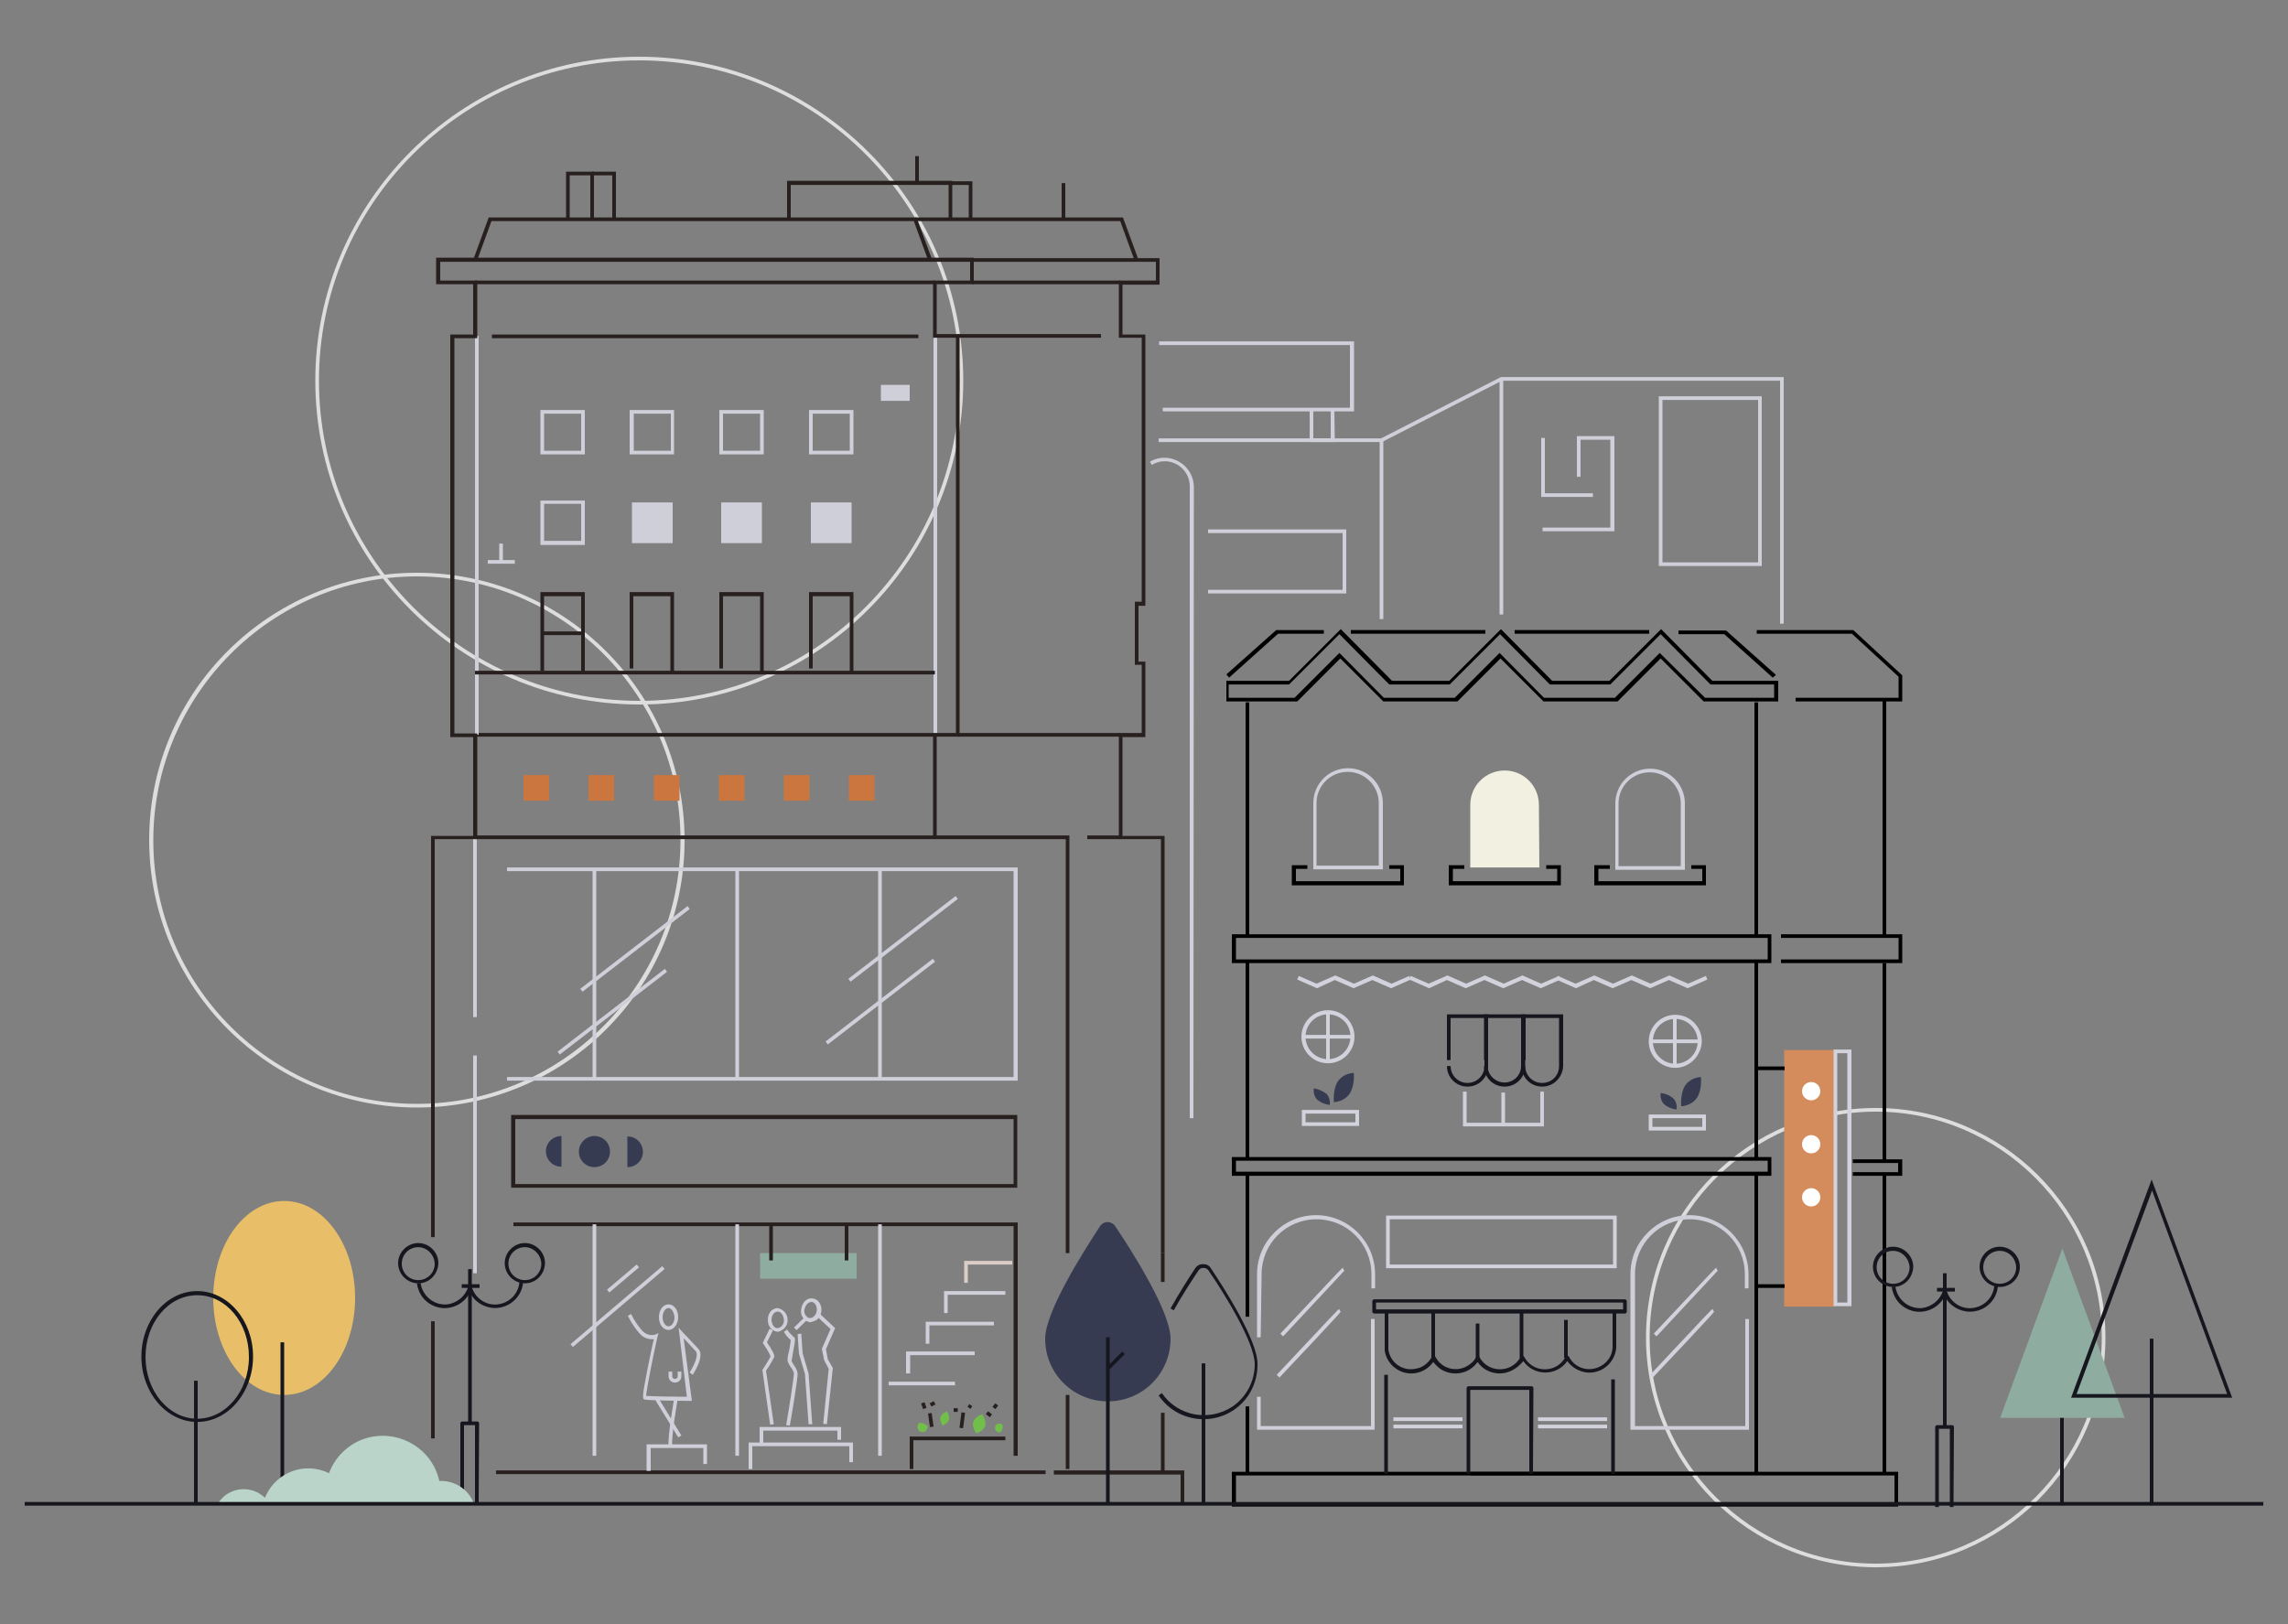 <?xml version="1.0" encoding="utf-8"?>
<!-- Generator: Adobe Illustrator 28.0.0, SVG Export Plug-In . SVG Version: 6.00 Build 0)  -->
<svg version="1.1" id="Layer_1" xmlns="http://www.w3.org/2000/svg" xmlns:xlink="http://www.w3.org/1999/xlink" x="0px" y="0px"
	 viewBox="0 0 500 355" style="enable-background:new 0 0 500 355;" xml:space="preserve">
<rect x="0" y="0" width="500" height="355" fill="#808080" stroke="none"/>
<style type="text/css">
	.st0{fill:none;}
	.st1{fill:#DDDDDD;}
	.st2{clip-path:url(#SVGID_00000180340919377345450750000012705485119632928406_);}
	.st3{fill:#16161E;}
	.st4{fill:#D1D2DC;}
	.st5{fill:#F1F0E1;}
	.st6{fill:#D58C5D;}
	.st7{fill:#FFFFFF;}
	.st8{fill:#363B51;}
	.st9{fill:#CECFD8;}
	.st10{fill:#8EACA0;}
	.st11{fill:#E8BF68;}
	.st12{fill:#BAD4CA;}
	.st13{fill:#28201F;}
	.st14{fill:#CB753F;}
	.st15{fill:#DBCCC8;}
	.st16{fill:#72BE4A;}
</style>
<g>
	<g id="Ellipse_97" transform="translate(33.102 137)">
		<g>
			<circle class="st0" cx="58" cy="46.7" r="58.5"/>
		</g>
		<g>
			<path class="st1" d="M58,105.1c-32.2,0-58.5-26.2-58.5-58.5S25.8-11.8,58-11.8s58.5,26.2,58.5,58.5S90.3,105.1,58,105.1z M58-11
				C26.3-11,0.4,14.9,0.4,46.7c0,31.8,25.9,57.6,57.6,57.6s57.6-25.9,57.6-57.6C115.7,14.9,89.8-11,58-11z"/>
		</g>
	</g>
	<g id="Ellipse_98" transform="translate(77.102)">
		<g>
			<circle class="st0" cx="62.6" cy="83.2" r="70.8"/>
		</g>
		<g>
			<path class="st1" d="M62.6,154c-39.1,0-70.8-31.8-70.8-70.8s31.8-70.8,70.8-70.8s70.8,31.8,70.8,70.8S101.7,154,62.6,154z
				 M62.6,13.2c-38.6,0-70,31.4-70,70s31.4,70,70,70s70-31.4,70-70S101.2,13.2,62.6,13.2z"/>
		</g>
	</g>
	<g id="Ellipse_104" transform="translate(430.102 279)">
		<g>
			<circle class="st0" cx="-20.2" cy="13.4" r="50.2"/>
		</g>
		<g>
			<path class="st1" d="M-20.2,63.6c-27.7,0-50.2-22.5-50.2-50.2s22.5-50.2,50.2-50.2S30-14.3,30,13.4S7.5,63.6-20.2,63.6z
				 M-20.2-36c-27.2,0-49.4,22.2-49.4,49.4s22.2,49.4,49.4,49.4s49.4-22.2,49.4-49.4S7-36-20.2-36z"/>
		</g>
	</g>
	<g id="Group_212" transform="translate(0 26.427)">
		<g>
			<defs>
				<rect id="SVGID_1_" x="5.4" y="7.7" width="489.2" height="295.3"/>
			</defs>
			<clipPath id="SVGID_00000152980606144124718540000001302293822032055466_">
				<use xlink:href="#SVGID_1_"  style="overflow:visible;"/>
			</clipPath>
			<g id="Group_212-2" style="clip-path:url(#SVGID_00000152980606144124718540000001302293822032055466_);">
				<g id="Path_2832">
					<path class="st3" d="M327.7,273.8c-1.9,0-3.7-0.9-4.8-2.5c-1.9,2.7-5.6,3.3-8.3,1.4c-0.5-0.4-1-0.9-1.4-1.4
						c-1.9,2.7-5.6,3.3-8.2,1.4c-1.3-0.9-2.2-2.4-2.4-3.9c0,0,0,0,0-0.1v-8.5h0.8v8.4c0.4,2.8,3,4.7,5.8,4.2
						c1.6-0.2,2.9-1.2,3.7-2.6c0.1-0.2,0.4-0.3,0.6-0.2c0.1,0,0.1,0.1,0.2,0.2c1.3,2.5,4.4,3.4,6.9,2c0.9-0.5,1.6-1.2,2-2
						c0.1-0.2,0.4-0.3,0.6-0.1c0.1,0,0.1,0.1,0.1,0.1c1.3,2.5,4.4,3.4,6.9,2.1c0.9-0.5,1.6-1.2,2.1-2.1c0.1-0.2,0.4-0.3,0.6-0.2
						c0.1,0,0.1,0.1,0.2,0.2c0.9,1.7,2.6,2.7,4.5,2.7l0,0c1.9,0,3.6-1,4.5-2.7c0.1-0.2,0.4-0.3,0.6-0.2c0.1,0,0.1,0.1,0.2,0.2
						c1.3,2.5,4.4,3.4,6.9,2c1.5-0.8,2.5-2.3,2.6-4v-8.1h0.8v8.1c-0.3,3.3-3.2,5.7-6.4,5.4c-1.7-0.2-3.3-1.1-4.3-2.5
						c-1.1,1.6-2.9,2.5-4.8,2.5l0,0c-1.9,0-3.7-0.9-4.8-2.5C331.4,272.9,329.6,273.8,327.7,273.8"/>
				</g>
				<g id="Path_2833">
					<path d="M388.6,126.9h-16.3l-9.4-9.4l-9.4,9.4h-16.2l-9.4-9.4l-9.4,9.4h-16.2l-9.4-9.4l-9.4,9.4h-15.5v-4.5h13.7l11.3-11.3
						l11.2,11.3h12.5l11.3-11.3l11.2,11.3h12.5l11.3-11.3l11.2,11.3h14.4V126.9z M372.6,126.1h15.1v-2.9h-13.9l-10.9-11l-11,11
						h-13.2l-10.9-11l-11,11h-13.2l-10.9-11l-11,11h-13.2v2.9h14.4l9.8-9.8l9.7,9.8h15.5l9.8-9.8l9.7,9.8h15.5l9.8-9.8L372.6,126.1z
						"/>
				</g>
				<g id="Rectangle_3606">
					<rect x="383.4" y="127.1" width="0.8" height="51"/>
				</g>
				<g id="Rectangle_3607">
					<rect x="383.4" y="183.7" width="0.8" height="43.2"/>
				</g>
				<g id="Rectangle_3608">
					<rect x="383.4" y="230.2" width="0.8" height="65.5"/>
				</g>
				<g id="Rectangle_3609">
					<rect x="272.2" y="281" width="0.8" height="14.7"/>
				</g>
				<g id="Rectangle_3610">
					<rect x="272.2" y="230.1" width="0.8" height="31.3"/>
				</g>
				<g id="Rectangle_3611">
					<rect x="272.2" y="183.7" width="0.8" height="43.2"/>
				</g>
				<g id="Rectangle_3612">
					<rect x="272.2" y="127.1" width="0.8" height="51"/>
				</g>
				<g id="Path_2834">
					<path class="st3" d="M355.1,260.7h-54.8c-0.2,0-0.4-0.2-0.4-0.4v-2.3c0-0.2,0.2-0.4,0.4-0.4h54.8c0.2,0,0.4,0.2,0.4,0.4v2.3
						C355.5,260.5,355.3,260.7,355.1,260.7 M300.7,259.8h54v-1.5h-54V259.8z"/>
				</g>
				<g id="Rectangle_3613">
					<rect x="321.3" y="295.3" class="st3" width="48.7" height="0.8"/>
				</g>
				<g id="Path_2835">
					<path class="st4" d="M353.3,250.8h-50.4v-11.5h50.4V250.8z M303.7,250h48.8v-9.9h-48.8V250z"/>
				</g>
				<g id="Path_2836">
					<path d="M387.1,230.6H269.2v-4.1h117.9L387.1,230.6z M270.1,229.7h116.2v-2.4H270.1V229.7z"/>
				</g>
				<g id="Path_2837">
					<path d="M387.1,184.1H269.2v-6.3h117.9L387.1,184.1z M270.1,183.3h116.2v-4.7H270.1V183.3z"/>
				</g>
				<g id="Path_2838">
					<path class="st5" d="M336.4,163.2h-15.1v-13.7c0-4.2,3.4-7.5,7.5-7.5c4.2,0,7.5,3.4,7.5,7.5l0,0L336.4,163.2z"/>
				</g>
				<g id="Path_2839">
					<path d="M341,167.1h-24.4v-4.4h3.4v0.8h-2.5v2.7h22.8v-2.7h-2.4v-0.8h3.2V167.1z"/>
				</g>
				<g id="Path_2840">
					<path class="st4" d="M344.4,189.6l-4.3-1.9l0.3-0.8l3.9,1.7l4.1-1.8l4.1,1.8l4.1-1.8l4.1,1.8l4.1-1.8l4.1,1.8l3.9-1.7l0.3,0.8
						l-4.3,1.9l-4.1-1.8l-4.1,1.8l-4.1-1.8l-4.1,1.8l-4.1-1.8L344.4,189.6z"/>
				</g>
				<g id="Path_2841">
					<path class="st4" d="M312.3,189.6l-4.3-1.9l0.3-0.8l3.9,1.7l4.1-1.8l4.1,1.8l4.1-1.8l4.1,1.8l4.1-1.8l4.1,1.8l3.9-1.7l0.3,0.8
						l-4.3,1.9l-4.1-1.8l-4.1,1.8l-4.1-1.8l-4.1,1.8l-4.1-1.8L312.3,189.6z"/>
				</g>
				<g id="Path_2842">
					<path class="st4" d="M287.8,189.6l-4.3-1.9l0.3-0.8l3.9,1.7l4.1-1.8l4.1,1.8l4.1-1.8l4.1,1.8l3.9-1.7l0.3,0.8l-4.3,1.9
						l-4.1-1.8l-4.1,1.8l-4.1-1.8L287.8,189.6z"/>
				</g>
				<g id="Rectangle_3614">
					<rect x="295.2" y="111.3" width="29.4" height="0.8"/>
				</g>
				<g id="Rectangle_3615">
					<rect x="331" y="111.3" width="29.4" height="0.8"/>
				</g>
				<g id="Path_2843">
					<path d="M268.6,121.7L268,121l10.9-9.7h10.4v0.8h-10L268.6,121.7z"/>
				</g>
				<g id="Path_2844">
					<path d="M387.4,121.7l-10.6-9.5h-10v-0.8h10.4l10.9,9.7L387.4,121.7z"/>
				</g>
				<g id="Path_2845">
					<path d="M415.7,126.9h-23.3v-0.8h22.5v-4.6l-10.2-9.4h-20.8v-0.8H405l10.7,9.9L415.7,126.9z"/>
				</g>
				<g id="Path_2846">
					<path d="M415.7,184.1h-26.5v-0.8h25.7v-4.7h-25.7v-0.8h26.5V184.1z"/>
				</g>
				<g id="Path_2847">
					<path d="M415.7,230.6h-10.8v-0.8h9.9v-2h-9.9v-0.8h10.8L415.7,230.6z"/>
				</g>
				<g id="Rectangle_3616">
					<rect x="411.4" y="126.5" width="0.8" height="51.6"/>
				</g>
				<g id="Rectangle_3617">
					<rect x="411.4" y="184.1" width="0.8" height="43.2"/>
				</g>
				<g id="Rectangle_3618">
					<rect x="411.4" y="230.1" width="0.8" height="65.6"/>
				</g>
				<g id="Path_2848">
					<path d="M414.8,302.9H269.2v-7.6h145.6V302.9z M270.1,302H414v-5.9H270.1L270.1,302z"/>
				</g>
				<g id="Rectangle_3619">
					<rect x="389.9" y="203.1" class="st6" width="11.1" height="56.1"/>
				</g>
				<g id="Rectangle_3620">
					<rect x="383.9" y="254.3" width="6.1" height="0.8"/>
				</g>
				<g id="Rectangle_3621">
					<rect x="383.9" y="206.7" width="6.1" height="0.8"/>
				</g>
				<g id="Path_2849">
					<path class="st4" d="M404.6,259.1h-3.9V203h3.9V259.1z M401.5,258.3h2.2v-54.5h-2.2L401.5,258.3z"/>
				</g>
				<g id="Path_2850">
					<path class="st7" d="M393.8,212.1c0,1.1,0.9,2,2,2c1.1,0,2-0.9,2-2c0-1.1-0.9-2-2-2S393.8,211,393.8,212.1
						C393.8,212.1,393.8,212.1,393.8,212.1"/>
				</g>
				<g id="Path_2851">
					<path class="st7" d="M393.8,223.7c0,1.1,0.9,2,2,2s2-0.9,2-2s-0.9-2-2-2S393.8,222.6,393.8,223.7L393.8,223.7"/>
				</g>
				<g id="Path_2852">
					<path class="st7" d="M393.8,235.3c0,1.1,0.9,2,2,2s2-0.9,2-2s-0.9-2-2-2S393.8,234.2,393.8,235.3L393.8,235.3"/>
				</g>
				<g id="Path_2853">
					<path class="st4" d="M290.2,206c-3.2,0-5.8-2.6-5.8-5.8c0-3.2,2.6-5.8,5.8-5.8c3.2,0,5.8,2.6,5.8,5.8c0,0,0,0,0,0
						C296,203.4,293.4,206,290.2,206 M290.2,195.3c-2.7,0-4.9,2.2-4.9,4.9c0,2.7,2.2,4.9,4.9,4.9c2.7,0,4.9-2.2,4.9-4.9c0,0,0,0,0,0
						C295.2,197.5,292.9,195.3,290.2,195.3"/>
				</g>
				<g id="Rectangle_3622">
					<rect x="341.8" y="262.1" class="st3" width="0.8" height="8.3"/>
				</g>
				<g id="Rectangle_3623">
					<rect x="332.1" y="260.2" class="st3" width="0.8" height="10.3"/>
				</g>
				<g id="Rectangle_3624">
					<rect x="322.5" y="262.9" class="st3" width="0.8" height="7.6"/>
				</g>
				<g id="Rectangle_3625">
					<rect x="312.8" y="260.2" class="st3" width="0.8" height="10.3"/>
				</g>
				<g id="Rectangle_3626">
					<rect x="302.5" y="274.1" class="st3" width="0.8" height="21.6"/>
				</g>
				<g id="Rectangle_3627">
					<rect x="352.1" y="275.1" class="st3" width="0.8" height="20.6"/>
				</g>
				<g id="Path_2854">
					<path class="st3" d="M335,295.7h-0.8v-18.3h-12.9v18.3h-0.8V277c0-0.2,0.2-0.4,0.4-0.4h13.8c0.2,0,0.4,0.2,0.4,0.4L335,295.7z"
						/>
				</g>
				<g id="Rectangle_3628">
					<rect x="304.5" y="283.4" class="st4" width="15.1" height="0.8"/>
				</g>
				<g id="Rectangle_3629">
					<rect x="304.5" y="285" class="st4" width="15.1" height="0.8"/>
				</g>
				<g id="Rectangle_3630">
					<rect x="336.1" y="283.4" class="st4" width="15.1" height="0.8"/>
				</g>
				<g id="Rectangle_3631">
					<rect x="336.1" y="285" class="st4" width="15.1" height="0.8"/>
				</g>
				<g id="Rectangle_3632">
					<rect x="289.8" y="194.9" class="st4" width="0.8" height="10.7"/>
				</g>
				<g id="Rectangle_3633">
					<rect x="284.9" y="199.8" class="st4" width="10.7" height="0.8"/>
				</g>
				<g id="Path_2855">
					<path class="st4" d="M297,219.7h-12.5v-3.5H297V219.7z M285.3,218.9h10.9V217h-10.9V218.9z"/>
				</g>
				<g id="Path_2856">
					<path class="st8" d="M294.9,212.7c-0.8,1.1-2,1.7-3.4,1.8c0,0-0.3-2.8,0.9-4.6c0.8-1.1,2-1.7,3.4-1.8
						C295.9,208.1,296.1,210.9,294.9,212.7"/>
				</g>
				<g id="Path_2857">
					<path class="st8" d="M289.9,212.7c0.6,0.7,0.8,1.5,0.7,2.4c-1-0.1-2-0.5-2.8-1.2c-0.6-0.7-0.8-1.5-0.7-2.4
						C288.1,211.6,289.1,212.1,289.9,212.7"/>
				</g>
				<g id="Path_2858">
					<path class="st4" d="M366.1,207c-3.2,0-5.8-2.6-5.8-5.8s2.6-5.8,5.8-5.8c3.2,0,5.8,2.6,5.8,5.8c0,0,0,0,0,0
						C371.8,204.4,369.2,207,366.1,207 M366.1,196.3c-2.7,0-4.9,2.2-4.9,4.9c0,2.7,2.2,4.9,4.9,4.9c2.7,0,4.9-2.2,4.9-4.9
						c0,0,0,0,0,0C371,198.5,368.8,196.3,366.1,196.3"/>
				</g>
				<g id="Rectangle_3634">
					<rect x="365.6" y="195.9" class="st4" width="0.8" height="10.7"/>
				</g>
				<g id="Rectangle_3635">
					<rect x="360.7" y="200.8" class="st4" width="10.7" height="0.8"/>
				</g>
				<g id="Path_2859">
					<path class="st4" d="M372.8,220.7h-12.5v-3.5h12.5L372.8,220.7z M361.1,219.9H372V218h-10.9L361.1,219.9z"/>
				</g>
				<g id="Path_2860">
					<path class="st8" d="M370.8,213.6c-0.8,1.1-2,1.7-3.4,1.8c0,0-0.3-2.8,0.9-4.6c0.8-1.1,2-1.7,3.4-1.8
						C371.7,209,372,211.9,370.8,213.6"/>
				</g>
				<g id="Path_2861">
					<path class="st8" d="M365.7,213.7c0.6,0.7,0.8,1.5,0.7,2.4c-1-0.1-2-0.5-2.8-1.2c-0.6-0.7-0.8-1.5-0.7-2.4
						C363.9,212.6,364.9,213,365.7,213.7"/>
				</g>
				<g id="Path_2862">
					<path class="st3" d="M320.7,211.1c-2.5,0-4.5-2-4.5-4.5h0.8c0,2,1.6,3.7,3.7,3.7c2,0,3.7-1.6,3.7-3.7v-10.5H317v9.2h-0.8v-10h9
						v11.3C325.2,209.1,323.2,211.1,320.7,211.1"/>
				</g>
				<g id="Path_2863">
					<path class="st3" d="M328.8,211.1c-2.5,0-4.5-2-4.5-4.5h0.8c0,2,1.7,3.6,3.7,3.6c2,0,3.6-1.6,3.6-3.6v-10.5h-7.3v9.2h-0.8v-10
						h9v11.3C333.3,209.1,331.3,211.1,328.8,211.1"/>
				</g>
				<g id="Path_2864">
					<path class="st3" d="M337,211.1c-2.5,0-4.5-2-4.5-4.5h0.8c0,2,1.6,3.7,3.7,3.7s3.7-1.6,3.7-3.7v-10.5h-7.3v9.2h-0.8v-10h9v11.3
						C341.5,209.1,339.5,211.1,337,211.1"/>
				</g>
				<g id="Path_2865">
					<path class="st9" d="M337.4,219.8h-17.7v-7.6h0.8v6.8h16.1v-6.8h0.8L337.4,219.8z"/>
				</g>
				<g id="Rectangle_3636">
					<rect x="328.1" y="212.4" class="st9" width="0.8" height="6.8"/>
				</g>
				<g id="Path_2866">
					<path d="M372.8,167.1h-24.4v-4.4h3.4v0.8h-2.5v2.7H372v-2.7h-2.4v-0.8h3.2L372.8,167.1z"/>
				</g>
				<g id="Path_2867">
					<path class="st9" d="M302.2,163.6H287v-14.5c0-4.2,3.4-7.6,7.6-7.6c4.2,0,7.6,3.4,7.6,7.6V163.6z M287.8,162.8h13.5v-13.7
						c0-3.7-3-6.8-6.8-6.8c-3.7,0-6.8,3-6.8,6.8V162.8z"/>
				</g>
				<g id="Path_2868">
					<path class="st9" d="M368.2,163.7H353v-14.5c0-4.2,3.4-7.6,7.6-7.6c4.2,0,7.6,3.4,7.6,7.6L368.2,163.7z M353.8,162.9h13.5
						v-13.7c0-3.7-3-6.8-6.8-6.8c-3.7,0-6.8,3-6.8,6.8V162.9z"/>
				</g>
				<g id="Path_2869">
					<path d="M306.7,167.1h-24.4v-4.4h3.4v0.8h-2.5v2.7h22.8v-2.7h-2.4v-0.8h3.2V167.1z"/>
				</g>
				<g id="Path_2870">
					<path class="st9" d="M300.4,286.1h-25.7v-7.2h0.8v6.4h24.1v-23.4h0.8L300.4,286.1z"/>
				</g>
				<g id="Path_2871">
					<path class="st9" d="M275.5,265.9h-0.8v-13.8c0-7.1,5.8-12.9,12.9-12.9c7.1,0,12.9,5.8,12.9,12.9v3.1h-0.8v-3.1
						c0-6.7-5.4-12-12-12c-6.7,0-12,5.4-12,12L275.5,265.9z"/>
				</g>
				<g id="Path_2872">
					<path class="st4" d="M280.4,265.7l-0.6-0.6c4-4.2,13.2-14.1,13.6-14.4l0.4,0.7l-0.2-0.4l0.2,0.3
						C293.4,251.8,285.6,260.1,280.4,265.7"/>
				</g>
				<g id="Path_2873">
					<path class="st4" d="M279.6,274.7l-0.6-0.6c4-4.2,13.2-14.1,13.6-14.4l0.4,0.7l-0.2-0.4l0.2,0.3
						C292.6,260.9,284.8,269.2,279.6,274.7"/>
				</g>
				<g id="Path_2874">
					<path class="st9" d="M382,286.1h-25.7v-34c0-7.1,5.8-12.9,12.9-12.9c7.1,0,12.9,5.8,12.9,12.9v3.1h-0.8v-3.1
						c0-6.7-5.4-12-12-12c-6.7,0-12,5.4-12,12v33.2h24.1v-23.4h0.8V286.1z"/>
				</g>
				<g id="Path_2875">
					<path class="st4" d="M362,265.7l-0.6-0.6c4-4.2,13.2-14.1,13.6-14.4l0.4,0.7l-0.2-0.4l0.2,0.3C375,251.8,367.2,260.1,362,265.7
						"/>
				</g>
				<g id="Path_2876">
					<path class="st4" d="M361.2,274.7l-0.6-0.6c4-4.2,13.2-14.1,13.6-14.4l0.4,0.7l-0.2-0.4l0.2,0.3
						C374.2,260.9,366.4,269.2,361.2,274.7"/>
				</g>
				<g id="Rectangle_3637">
					<rect x="301.5" y="69.8" class="st9" width="0.8" height="39.1"/>
				</g>
				<g id="Rectangle_3638">
					<rect x="327.7" y="56.4" class="st9" width="0.8" height="51.5"/>
				</g>
				<g id="Path_2877">
					<path class="st9" d="M385,97.3h-22.5V60.2H385V97.3z M363.3,96.5h20.9V61h-20.9V96.5z"/>
				</g>
				<g id="Path_2878">
					<path class="st9" d="M348.1,82.2h-11.3V69.3h0.8v12.1h10.5L348.1,82.2z"/>
				</g>
				<g id="Path_2879">
					<path class="st9" d="M352.7,89.7h-15.6v-0.8h14.8V69.7h-6.5v8.1h-0.8v-8.9h8.2V89.7z"/>
				</g>
				<g id="Path_2880">
					<path class="st9" d="M291.7,70.2h-5.5v-7.1h0.8v6.3h3.8v-6.3h0.8L291.7,70.2z"/>
				</g>
				<g id="Path_2881">
					<path class="st9" d="M295.8,63.5h-41.7v-0.8H295V49h-41.7v-0.8h42.6V63.5z"/>
				</g>
				<g id="Path_2882">
					<path class="st9" d="M389.8,109.9H389V56.8h-60.8L302,70.2h-48.8v-0.8h48.6L328,56h61.8V109.9z"/>
				</g>
				<g id="Path_2883">
					<path class="st9" d="M294.1,103.3H264v-0.8h29.4V90.1H264v-0.8h30.2V103.3z"/>
				</g>
				<g id="Path_2884">
					<path class="st9" d="M260.8,218H260V79.9c0-3.1-2.5-5.5-5.5-5.5c-1,0-1.9,0.3-2.8,0.8l-0.4-0.7c3-1.8,6.9-0.7,8.7,2.3
						c0.6,1,0.9,2.1,0.9,3.2L260.8,218z"/>
				</g>
				<g id="Rectangle_3639">
					<rect x="450.2" y="273.4" class="st3" width="0.8" height="29.2"/>
				</g>
				<g id="Path_2885">
					<path class="st10" d="M464.3,283.5l-13.6-37l-13.6,37H464.3z"/>
				</g>
				<g id="Rectangle_3640">
					<rect x="469.8" y="266.2" class="st3" width="0.8" height="36.4"/>
				</g>
				<g id="Path_2886">
					<path class="st3" d="M487.8,279.1h-35.2l17.6-47.7L487.8,279.1z M453.8,278.3h32.9l-16.4-44.5L453.8,278.3z"/>
				</g>
				<g id="Path_2887">
					<path class="st11" d="M77.6,257.3c0,11.7-6.9,21.2-15.5,21.2s-15.5-9.5-15.5-21.2c0-11.7,6.9-21.2,15.5-21.2
						S77.6,245.6,77.6,257.3"/>
				</g>
				<g id="Rectangle_3641">
					<rect x="61.3" y="267" class="st3" width="0.8" height="34.6"/>
				</g>
				<g id="Path_2888">
					<path class="st3" d="M43.1,284.4c-6.7,0-12.2-6.4-12.2-14.3c0-7.9,5.5-14.3,12.2-14.3s12.2,6.4,12.2,14.3
						C55.3,278,49.8,284.4,43.1,284.4 M43.1,256.7c-6.3,0-11.3,6-11.3,13.5s5.1,13.5,11.3,13.5s11.3-6,11.3-13.5
						S49.4,256.7,43.1,256.7"/>
				</g>
				<g id="Rectangle_3642">
					<rect x="42.4" y="275.4" class="st3" width="0.8" height="27"/>
				</g>
				<g id="Path_2889">
					<path class="st3" d="M91.4,254.1c-2.4,0-4.4-2-4.4-4.4s2-4.4,4.4-4.4c2.4,0,4.4,2,4.4,4.4C95.7,252.2,93.8,254.1,91.4,254.1
						 M91.4,246.2c-2,0-3.6,1.6-3.6,3.6s1.6,3.6,3.6,3.6c2,0,3.6-1.6,3.6-3.6C94.9,247.8,93.3,246.2,91.4,246.2"/>
				</g>
				<g id="Path_2890">
					<path class="st3" d="M108.2,259.5c-2.3,0-4.5-1.3-5.5-3.4c-1.5,3-5.2,4.3-8.2,2.8c-1.9-0.9-3.1-2.7-3.4-4.8l0.8-0.1
						c0.4,2.9,3,5,5.9,4.7c2.1-0.3,3.9-1.8,4.5-3.8c0.1-0.2,0.3-0.3,0.5-0.3c0.1,0,0.2,0.1,0.3,0.3c0.8,2.8,3.8,4.5,6.6,3.6
						c2.1-0.6,3.6-2.4,3.8-4.6l0.8,0.1C114,257.1,111.3,259.5,108.2,259.5"/>
				</g>
				<g id="Path_2891">
					<path class="st3" d="M114.7,254.1c-2.4,0-4.4-2-4.4-4.4s2-4.4,4.4-4.4c2.4,0,4.4,2,4.4,4.4C119,252.2,117.1,254.1,114.7,254.1
						 M114.7,246.2c-2,0-3.6,1.6-3.6,3.6c0,2,1.6,3.6,3.6,3.6c2,0,3.6-1.6,3.6-3.6C118.2,247.8,116.6,246.2,114.7,246.2"/>
				</g>
				<g id="Rectangle_3643">
					<rect x="102.3" y="251" class="st3" width="0.8" height="33.6"/>
				</g>
				<g id="Rectangle_3644">
					<rect x="100.9" y="254.3" class="st3" width="3.9" height="0.8"/>
				</g>
				<g id="Path_2892">
					<path class="st3" d="M104.6,302.2h-0.8v-17.1h-2.4v17.1h-0.8v-17.5c0-0.2,0.2-0.4,0.4-0.4h3.3c0.2,0,0.4,0.2,0.4,0.4
						L104.6,302.2z"/>
				</g>
				<g id="Path_2893">
					<path class="st3" d="M413.7,254.9c-2.4,0-4.4-2-4.4-4.4c0-2.4,2-4.4,4.4-4.4c2.4,0,4.4,2,4.4,4.4c0,0,0,0,0,0
						C418,253,416.1,254.9,413.7,254.9 M413.7,247c-2,0-3.6,1.6-3.6,3.6c0,2,1.6,3.6,3.6,3.6c2,0,3.6-1.6,3.6-3.6
						C417.2,248.6,415.6,247,413.7,247"/>
				</g>
				<g id="Path_2894">
					<path class="st3" d="M430.5,260.3c-2.3,0-4.5-1.3-5.5-3.4c-1.5,3-5.2,4.3-8.2,2.8c-1.9-0.9-3.1-2.7-3.4-4.8l0.8-0.1
						c0.4,2.9,3,5,5.9,4.7c2.1-0.3,3.9-1.8,4.5-3.8c0.1-0.2,0.3-0.3,0.5-0.3c0.1,0,0.2,0.1,0.3,0.3c0.8,2.8,3.8,4.5,6.6,3.6
						c2.1-0.6,3.6-2.4,3.8-4.6l0.8,0.1C436.3,257.9,433.7,260.3,430.5,260.3"/>
				</g>
				<g id="Path_2895">
					<path class="st3" d="M437,254.9c-2.4,0-4.4-2-4.4-4.4c0-2.4,2-4.4,4.4-4.4c2.4,0,4.4,2,4.4,4.4c0,0,0,0,0,0
						C441.4,253,439.4,254.9,437,254.9 M437,247c-2,0-3.6,1.6-3.6,3.6s1.6,3.6,3.6,3.6c2,0,3.6-1.6,3.6-3.6
						C440.5,248.6,439,247,437,247"/>
				</g>
				<g id="Rectangle_3645">
					<rect x="424.6" y="251.9" class="st3" width="0.8" height="33.6"/>
				</g>
				<g id="Rectangle_3646">
					<rect x="423.3" y="255.1" class="st3" width="3.9" height="0.8"/>
				</g>
				<g id="Path_2896">
					<path class="st3" d="M426.9,303h-0.8v-17.1h-2.4V303h-0.8v-17.5c0-0.2,0.2-0.4,0.4-0.4h3.3c0.2,0,0.4,0.2,0.4,0.4L426.9,303z"
						/>
				</g>
				<g id="Path_2897">
					<path class="st12" d="M103.5,302.1c-1.1-2.9-4-4.8-7.1-4.8c-0.1,0-0.3,0-0.4,0c-1.5-6.8-8.2-11-15-9.6
						c-4.2,0.9-7.6,3.9-9.1,7.9c-5.1-2.5-11.2-0.4-13.7,4.7c-0.1,0.2-0.2,0.4-0.3,0.7c-2.6-2.6-6.9-2.5-9.4,0.1
						c-0.3,0.3-0.5,0.6-0.7,0.9H103.5z"/>
				</g>
				<g id="Rectangle_3647">
					<rect x="103.8" y="133.8" class="st13" width="100.5" height="0.8"/>
				</g>
				<g id="Rectangle_3648">
					<rect x="204" y="47" class="st9" width="0.8" height="87.2"/>
				</g>
				<g id="Rectangle_3649">
					<rect x="103.8" y="47" class="st9" width="0.8" height="87.2"/>
				</g>
				<g id="Rectangle_3650">
					<rect x="103.4" y="204.3" class="st9" width="0.8" height="47.6"/>
				</g>
				<g id="Rectangle_3651">
					<rect x="103.4" y="156.6" class="st9" width="0.8" height="39.3"/>
				</g>
				<g id="Rectangle_3652">
					<rect x="192.5" y="57.7" class="st9" width="6.3" height="3.5"/>
				</g>
				<g id="Rectangle_3653">
					<rect x="106.6" y="96" class="st9" width="5.9" height="0.8"/>
				</g>
				<g id="Rectangle_3654">
					<rect x="109.1" y="92.4" class="st9" width="0.8" height="3.7"/>
				</g>
				<g id="Rectangle_3655">
					<rect x="94.2" y="262.4" class="st13" width="0.8" height="25.6"/>
				</g>
				<g id="Path_2898">
					<path class="st13" d="M233.7,247.5h-0.8V157h-29v-23.2h5V47.4h-5V34.9h8.1v-4.1H96.2v4.1h8.1v12.6h-5v86.4h5V157H95V244h-0.8
						v-87.7h9.2v-21.6h-5v-88h5V35.7h-8.1v-5.8h117.5v5.8h-8.1v10.9h5v88h-5v21.6h29V247.5z"/>
				</g>
				<g id="Rectangle_3656">
					<rect x="232.9" y="278.5" class="st13" width="0.8" height="16.2"/>
				</g>
				<g id="Rectangle_3657">
					<rect x="103.8" y="34.9" class="st13" width="100.5" height="0.8"/>
				</g>
				<g id="Path_2899">
					<path class="st13" d="M127.8,120.7h-0.8v-16.8h-8.1v16.3h-0.8V103h9.7L127.8,120.7z"/>
				</g>
				<g id="Path_2900">
					<path class="st13" d="M147.3,120.7h-0.8v-16.8h-8.1v15.8h-0.8V103h9.7V120.7z"/>
				</g>
				<g id="Path_2901">
					<path class="st13" d="M166.9,120.7h-0.8v-16.8H158v15.8h-0.8V103h9.7L166.9,120.7z"/>
				</g>
				<g id="Path_2902">
					<path class="st13" d="M186.5,120.7h-0.8v-16.8h-8.1v15.8h-0.8V103h9.7L186.5,120.7z"/>
				</g>
				<g id="Path_2903">
					<path class="st9" d="M127.8,92.7h-9.7V83h9.7V92.7z M118.9,91.8h8.1v-8.1h-8.1L118.9,91.8z"/>
				</g>
				<g id="Rectangle_3658">
					<rect x="138.1" y="83.4" class="st9" width="8.9" height="8.9"/>
				</g>
				<g id="Rectangle_3659">
					<rect x="157.6" y="83.4" class="st9" width="8.9" height="8.9"/>
				</g>
				<g id="Rectangle_3660">
					<rect x="177.2" y="83.4" class="st9" width="8.9" height="8.9"/>
				</g>
				<g id="Path_2904">
					<path class="st9" d="M127.8,72.9h-9.7v-9.7h9.7V72.9z M118.9,72.1h8.1v-8.1h-8.1L118.9,72.1z"/>
				</g>
				<g id="Path_2905">
					<path class="st9" d="M147.3,72.9h-9.7v-9.7h9.7V72.9z M138.5,72.1h8.1v-8.1h-8.1L138.5,72.1z"/>
				</g>
				<g id="Path_2906">
					<path class="st9" d="M166.9,72.9h-9.7v-9.7h9.7L166.9,72.9z M158,72.1h8.1v-8.1H158V72.1z"/>
				</g>
				<g id="Path_2907">
					<path class="st9" d="M186.5,72.9h-9.7v-9.7h9.7V72.9z M177.6,72.1h8.1v-8.1h-8.1V72.1z"/>
				</g>
				<g id="Rectangle_3661">
					<rect x="118.5" y="111.6" class="st13" width="8.9" height="0.8"/>
				</g>
				<g id="Rectangle_3662">
					<rect x="103.8" y="120.2" class="st13" width="100.5" height="0.8"/>
				</g>
				<g id="Path_2908">
					<path class="st13" d="M202.8,30.4l-3.1-8.5h-92.3l-3.1,8.5l-0.8-0.3l3.3-9h93.5l3.3,9L202.8,30.4z"/>
				</g>
				<g id="Path_2909">
					<path class="st13" d="M247.9,30.4l-3.1-8.5H200v-0.8h45.4l3.3,9L247.9,30.4z"/>
				</g>
				<g id="Path_2910">
					<path class="st13" d="M129.8,21.5H129v-9.6h-4.5v9.6h-0.8V11.1h6.1L129.8,21.5z"/>
				</g>
				<g id="Path_2911">
					<path class="st13" d="M208.1,21.5h-0.8V14h-34.5v7.5h-0.8v-8.4h36.1L208.1,21.5z"/>
				</g>
				<g id="Rectangle_3663">
					<rect x="200" y="7.7" class="st13" width="0.8" height="5.9"/>
				</g>
				<g id="Rectangle_3664">
					<rect x="232" y="13.6" class="st13" width="0.8" height="8"/>
				</g>
				<g id="Rectangle_3665">
					<rect x="107.5" y="46.7" class="st13" width="93.2" height="0.8"/>
				</g>
				<g id="Rectangle_3666">
					<rect x="108.4" y="295" class="st13" width="120.1" height="0.8"/>
				</g>
				<g id="Rectangle_3667">
					<rect x="209.3" y="46.6" class="st13" width="31.3" height="0.8"/>
				</g>
				<g id="Rectangle_3668">
					<rect x="212.4" y="34.9" class="st13" width="32.4" height="0.8"/>
				</g>
				<g id="Path_2912">
					<path class="st13" d="M134.6,21.5h-0.8v-9.6h-4.4v-0.8h5.2L134.6,21.5z"/>
				</g>
				<g id="Path_2913">
					<path class="st13" d="M212.5,21.5h-0.8V14h-4v-0.8h4.8L212.5,21.5z"/>
				</g>
				<g id="Rectangle_3669">
					<rect x="209.3" y="133.8" class="st13" width="35.5" height="0.8"/>
				</g>
				<g id="Rectangle_3670">
					<rect x="237.6" y="156.2" class="st13" width="7.2" height="0.8"/>
				</g>
				<g id="Rectangle_3671">
					<rect x="103.8" y="156.2" class="st13" width="100.5" height="0.8"/>
				</g>
				<g id="Rectangle_3672">
					<rect x="114.4" y="143" class="st14" width="5.6" height="5.6"/>
				</g>
				<g id="Rectangle_3673">
					<rect x="128.6" y="143" class="st14" width="5.6" height="5.6"/>
				</g>
				<g id="Rectangle_3674">
					<rect x="142.9" y="143" class="st14" width="5.6" height="5.6"/>
				</g>
				<g id="Rectangle_3675">
					<rect x="157.1" y="143" class="st14" width="5.6" height="5.6"/>
				</g>
				<g id="Rectangle_3676">
					<rect x="171.3" y="143" class="st14" width="5.6" height="5.6"/>
				</g>
				<g id="Rectangle_3677">
					<rect x="185.5" y="143" class="st14" width="5.6" height="5.6"/>
				</g>
				<g id="Path_2914">
					<path class="st13" d="M254.5,247.5h-0.8V157h-9.2v-23.2h5v-14.9h-1.5v-13.8h1.5V47.4h-5V34.9h8.1v-4.1h-40v-0.8h40.8v5.8h-8.1
						v10.9h5V106h-1.5v12.2h1.5v16.5h-5v21.6h9.2L254.5,247.5z"/>
				</g>
				<g id="Rectangle_3678">
					<rect x="253.7" y="247.5" class="st13" width="0.8" height="6.3"/>
				</g>
				<g id="Rectangle_3679">
					<rect x="253.7" y="282.4" class="st13" width="0.8" height="13.1"/>
				</g>
				<g id="Path_2915">
					<path class="st13" d="M222.3,291.8h-0.8v-50.2H112.2v-0.8h110.2V291.8z"/>
				</g>
				<g id="Rectangle_3680">
					<rect x="191.9" y="241.2" class="st9" width="0.8" height="50.6"/>
				</g>
				<g id="Rectangle_3681">
					<rect x="160.7" y="241.2" class="st9" width="0.8" height="50.6"/>
				</g>
				<g id="Rectangle_3682">
					<rect x="129.5" y="241.2" class="st9" width="0.8" height="50.6"/>
				</g>
				<g id="Rectangle_3683">
					<rect x="191.9" y="163.6" class="st9" width="0.8" height="45.8"/>
				</g>
				<g id="Rectangle_3684">
					<rect x="160.7" y="163.6" class="st9" width="0.8" height="45.8"/>
				</g>
				<g id="Rectangle_3685">
					<rect x="129.5" y="163.6" class="st9" width="0.8" height="45.8"/>
				</g>
				<g id="Path_2916">
					<path class="st9" d="M151.2,279.8l-0.5,0c-2.2,0-9.3-0.1-9.8-0.3c-0.5-0.1-0.7-0.2,0.7-7.2c0.5-2.5,1-4.9,1.3-6
						c-1,0.1-2.1-0.2-2.8-0.9c-1.2-1.2-2.1-2.6-2.9-4.2l0.7-0.4c0.7,1.4,1.6,2.8,2.7,3.9c0.7,0.6,1.7,0.9,2.6,0.6l0.7-0.3l-0.2,0.7
						c-1,4.4-2.4,11.5-2.5,13c1.2,0.1,5.7,0.2,8.9,0.2l-1.8-15.1l0.8,0.9c0,0,2.2,2.3,3.5,3.7c1.5,1.6-1,5.3-1.2,5.7l-0.7-0.5
						c0.9-1.4,2.1-3.9,1.3-4.7c-0.8-0.8-1.8-2-2.6-2.8L151.2,279.8z"/>
				</g>
				<g id="Path_2917">
					<path class="st9" d="M146.1,264.3c-1.2,0-2.1-1.2-2.1-2.8s0.9-2.8,2.1-2.8c1.2,0,2.1,1.2,2.1,2.8S147.2,264.3,146.1,264.3
						 M146.1,259.5c-0.7,0-1.3,0.9-1.3,2c0,1.1,0.6,2,1.3,2c0.7,0,1.3-0.9,1.3-2C147.3,260.4,146.7,259.5,146.1,259.5"/>
				</g>
				<g id="Path_2918">
					<path class="st9" d="M146.1,289.7c-0.2-2.5,1.2-10.1,1.2-10.4l0.8,0.1c0,0.1-1.4,7.8-1.2,10.2L146.1,289.7z"/>
				</g>
				<g id="Rectangle_3686">
					
						<rect x="145.8" y="278.7" transform="matrix(0.852 -0.523 0.523 0.852 -126.735 118.481)" class="st9" width="0.8" height="9.5"/>
				</g>
				<g id="Path_2919">
					<path class="st9" d="M142.1,295.1h-0.8v-5.8h13.2v4.3h-0.8v-3.5h-11.5V295.1z"/>
				</g>
				<g id="Path_2920">
					<path class="st9" d="M164.4,294.7h-0.8v-5.8h22.8v4.3h-0.8v-3.5h-21.2V294.7z"/>
				</g>
				<g id="Path_2921">
					<path class="st9" d="M166.9,289.3H166v-3.8h17.8v2.8h-0.8v-2h-16.2V289.3z"/>
				</g>
				<g id="Path_2922">
					<path class="st9" d="M147.5,275.8c-0.8,0-1.4-0.6-1.4-1.4v-1h0.8v1c0,0.3,0.2,0.6,0.6,0.6c0.3,0,0.6-0.2,0.6-0.6c0,0,0,0,0,0
						v-1h0.8v1C148.9,275.2,148.3,275.8,147.5,275.8"/>
				</g>
				<g id="Rectangle_3687">
					
						<rect x="121.8" y="258.7" transform="matrix(0.762 -0.648 0.648 0.762 -135.776 149.203)" class="st9" width="26.3" height="0.8"/>
				</g>
				<g id="Rectangle_3688">
					
						<rect x="131.8" y="252.6" transform="matrix(0.763 -0.647 0.647 0.763 -131.349 148.032)" class="st9" width="8.5" height="0.8"/>
				</g>
				<g id="Path_2923">
					<path class="st9" d="M172.6,285.2l-0.8-0.1c0.7-4,1.7-10.6,1.7-11.3c-0.1-0.5-0.4-1-0.7-1.4c-0.3-0.4-0.6-0.9-0.7-1.4
						c0-0.7,0.1-1.3,0.3-2c0.2-0.8,0.3-1.7,0.4-2.5c-0.6-0.5-1.1-1.1-1.5-1.8l0.7-0.5c0.4,0.6,0.9,1.1,1.4,1.6
						c0.5,0.2,0.4,0.7-0.1,3.4c-0.1,0.6-0.2,1.2-0.3,1.8c0.1,0.4,0.3,0.7,0.5,1c0.4,0.5,0.7,1.1,0.8,1.8
						C174.4,274.7,172.8,284.2,172.6,285.2L172.6,285.2z"/>
				</g>
				<g id="Path_2924">
					<path class="st9" d="M168.3,285l-1.7-12l0.1-0.1c0.6-0.9,1.2-1.9,1.7-2.8c-0.4-1-1-1.9-1.6-2.8l-0.1-0.2l1.5-3.1l0.7,0.4
						l-1.3,2.6c1.2,1.7,1.7,2.8,1.6,3.2c-0.5,1-1.1,2-1.8,3l1.7,11.7L168.3,285z"/>
				</g>
				<g id="Path_2925">
					<path class="st9" d="M170,264.7c-1.3-0.1-2.2-1.2-2.2-2.5c0-0.7,0.1-1.3,0.5-1.8c0.3-0.5,0.9-0.8,1.5-0.9
						c1.5,0.2,2.5,1.5,2.3,3C172,263.5,171.2,264.4,170,264.7L170,264.7 M168.6,262.2c0.1,1,0.7,1.8,1.4,1.7c0.9-0.2,1.4-1,1.3-1.9
						c-0.1-1-0.7-1.8-1.4-1.7c-0.4,0-0.7,0.2-0.9,0.5C168.7,261.2,168.6,261.7,168.6,262.2"/>
				</g>
				<g id="Path_2926">
					<path class="st9" d="M177.1,262.6c-0.1,0-0.2,0-0.2,0c-1.3-0.3-2.1-1.6-1.8-2.9c0.1-0.7,0.4-1.3,0.8-1.7c0.7-0.8,2-0.8,2.8-0.1
						c0.1,0.1,0.3,0.3,0.4,0.5c0.7,1.2,0.5,2.6-0.5,3.6C178.2,262.3,177.6,262.5,177.1,262.6 M177.3,258.2c-0.3,0-0.6,0.1-0.9,0.4
						c-0.3,0.3-0.5,0.8-0.6,1.2c-0.2,0.8,0.3,1.7,1.1,1.9c0.4,0,0.7-0.1,1-0.4c0.7-0.7,0.8-1.7,0.3-2.6c-0.2-0.3-0.5-0.5-0.9-0.6
						C177.4,258.2,177.3,258.2,177.3,258.2"/>
				</g>
				<g id="Path_2927">
					<path class="st13" d="M222.3,233.2H111.7v-15.9h110.6V233.2z M112.6,232.4h108.9v-14.2H112.6L112.6,232.4z"/>
				</g>
				<g id="Path_2928">
					<path class="st9" d="M222.3,209.8H110.8V209h110.7v-45H110.8v-0.8h111.6V209.8z"/>
				</g>
				<g id="Rectangle_3689">
					
						<rect x="182.5" y="178.4" transform="matrix(0.792 -0.611 0.611 0.792 -68.155 157.747)" class="st9" width="29.6" height="0.8"/>
				</g>
				<g id="Rectangle_3690">
					
						<rect x="177.5" y="192.2" transform="matrix(0.792 -0.611 0.611 0.792 -77.597 157.473)" class="st9" width="29.6" height="0.8"/>
				</g>
				<g id="Rectangle_3691">
					
						<rect x="123.9" y="180.6" transform="matrix(0.792 -0.611 0.611 0.792 -81.674 122.395)" class="st9" width="29.6" height="0.8"/>
				</g>
				<g id="Rectangle_3692">
					
						<rect x="118.9" y="194.4" transform="matrix(0.792 -0.611 0.611 0.792 -91.1 122.139)" class="st9" width="29.6" height="0.8"/>
				</g>
				<g id="Rectangle_3693">
					<rect x="166.1" y="247.5" class="st10" width="21.1" height="5.6"/>
				</g>
				<g id="Rectangle_3694">
					<rect x="168.1" y="241.4" class="st13" width="0.8" height="7.7"/>
				</g>
				<g id="Rectangle_3695">
					<rect x="184.6" y="241.4" class="st13" width="0.8" height="7.7"/>
				</g>
				<g id="Path_2929">
					<path class="st9" d="M203.1,267.3h-0.8v-4.8h14.9v0.8h-14.1V267.3z"/>
				</g>
				<g id="Path_2930">
					<path class="st9" d="M207.1,260.6h-0.8v-4.8h13.4v0.8h-12.6V260.6z"/>
				</g>
				<g id="Path_2931">
					<path class="st15" d="M211.5,254h-0.8v-4.8h10.5v0.8h-9.7V254z"/>
				</g>
				<g id="Path_2932">
					<path class="st9" d="M198.9,273.8H198V269H213v0.8h-14.1V273.8z"/>
				</g>
				<g id="Rectangle_3696">
					<rect x="194.2" y="275.6" class="st9" width="14.5" height="0.8"/>
				</g>
				<g id="Rectangle_3697">
					
						<rect x="201.5" y="280.1" transform="matrix(0.942 -0.336 0.336 0.942 -82.632 84.215)" class="st13" width="0.8" height="1.3"/>
				</g>
				<g id="Rectangle_3698">
					
						<rect x="203.3" y="280" transform="matrix(0.888 -0.46 0.46 0.888 -106.161 125.204)" class="st13" width="1" height="0.8"/>
				</g>
				<g id="Rectangle_3699">
					<rect x="208.4" y="281.4" class="st13" width="0.9" height="0.8"/>
				</g>
				<g id="Rectangle_3700">
					
						<rect x="211.6" y="280.6" transform="matrix(0.581 -0.814 0.814 0.581 -139.93 290.297)" class="st13" width="0.7" height="0.8"/>
				</g>
				<g id="Rectangle_3701">
					
						<rect x="215.6" y="282.2" transform="matrix(0.625 -0.781 0.781 0.625 -139.715 274.696)" class="st13" width="0.8" height="1.1"/>
				</g>
				<g id="Rectangle_3702">
					
						<rect x="217" y="280.6" transform="matrix(0.622 -0.783 0.783 0.622 -137.796 276.489)" class="st13" width="1" height="0.8"/>
				</g>
				<g id="Rectangle_3703">
					
						<rect x="203.1" y="282.4" transform="matrix(0.99 -0.141 0.141 0.99 -38.084 31.619)" class="st13" width="0.8" height="3"/>
				</g>
				<g id="Rectangle_3704">
					
						<rect x="208.6" y="283.6" transform="matrix(0.127 -0.992 0.992 0.127 -98.149 456.594)" class="st13" width="3.4" height="0.8"/>
				</g>
				<g id="Path_2933">
					<path class="st16" d="M202.7,285.3c0.1,0.6-0.3,1.2-0.9,1.3c-0.6,0.1-1.2-0.3-1.3-0.9c-0.1-0.4,0.1-0.9,0.4-1.1
						C201.6,284.6,202.2,284.8,202.7,285.3"/>
				</g>
				<g id="Path_2934">
					<path class="st16" d="M207.4,283.9c-0.2,0.8-1.4,1.3-1.4,1.3c-0.4-0.5-0.6-1.2-0.5-1.8c0.2-0.8,1.4-1.3,1.4-1.3
						C207.3,282.6,207.5,283.3,207.4,283.9"/>
				</g>
				<g id="Path_2935">
					<path class="st16" d="M218.7,286.6c-0.5,0.2-1.1-0.1-1.2-0.6c-0.2-0.5,0.1-1.1,0.6-1.2c0.4-0.1,0.8,0,1,0.3
						C219.2,285.6,219.1,286.1,218.7,286.6"/>
				</g>
				<g id="Path_2936">
					<path class="st16" d="M215.3,285.2c-0.3,1.2-1.9,1.7-1.9,1.7s-1.1-1.3-0.7-2.5c0.3-1.1,1.9-1.7,1.9-1.7
						S215.6,284.1,215.3,285.2"/>
				</g>
				<g id="Path_2937">
					<path class="st13" d="M199.6,294.7h-0.8v-7.1h20.9v0.8h-20.1V294.7z"/>
				</g>
				<g id="Path_2938">
					<path class="st9" d="M180.7,284.9l-0.8-0.1l1.2-12l-1-1.9l-0.5-2.5l1.9-4.3l-3.1-2.9l0.6-0.6l3.5,3.3l-2,4.6l0.4,2.2l1.1,1.9
						L180.7,284.9z"/>
				</g>
				<g id="Rectangle_3705">
					
						<rect x="173.4" y="262.5" transform="matrix(0.716 -0.698 0.698 0.716 -133.859 196.848)" class="st9" width="3.3" height="0.8"/>
				</g>
				<g id="Path_2939">
					<path class="st9" d="M176.7,284.9l-0.8-11l-1.3-4.4l-0.3-4.3l0.8-0.1l0.3,4.3l1.3,4.4l0.8,11.1L176.7,284.9z"/>
				</g>
				<g id="Path_2940">
					<path class="st13" d="M258.9,302.4H258v-6.5h-27.7V295h28.5V302.4z"/>
				</g>
				<g id="Path_2941">
					<path class="st8" d="M126.5,225.3c0,1.9,1.5,3.4,3.4,3.4c1.9,0,3.4-1.5,3.4-3.4c0-1.9-1.5-3.4-3.4-3.4
						C128,221.9,126.5,223.5,126.5,225.3L126.5,225.3"/>
				</g>
				<g id="Path_2942">
					<path class="st8" d="M122.7,221.9c-1.9,0-3.4,1.5-3.4,3.3c0,1.9,1.5,3.4,3.3,3.4c0,0,0.1,0,0.1,0V221.9z"/>
				</g>
				<g id="Path_2943">
					<path class="st8" d="M137.1,228.7c1.9,0,3.4-1.5,3.4-3.3c0-1.9-1.5-3.4-3.3-3.4c0,0-0.1,0-0.1,0V228.7z"/>
				</g>
				<g id="Rectangle_3706">
					<rect x="5.4" y="301.9" class="st3" width="489.2" height="0.8"/>
				</g>
				<g id="Path_2944">
					<path class="st8" d="M255.8,266.2c0,7.6-6.1,13.7-13.7,13.7c-7.6,0-13.7-6.1-13.7-13.7c0,0,0,0,0,0c0-5.9,8.4-19.1,12-24.6
						c0.6-0.9,1.8-1.2,2.8-0.5c0.2,0.1,0.4,0.3,0.5,0.5C247.4,247.1,255.8,260.3,255.8,266.2"/>
				</g>
				<g id="Rectangle_3707">
					<rect x="241.7" y="265.9" class="st3" width="0.8" height="36.1"/>
				</g>
				<g id="Rectangle_3708">
					
						<rect x="241.5" y="270.6" transform="matrix(0.707 -0.707 0.707 0.707 -120.203 251.83)" class="st3" width="4.8" height="0.8"/>
				</g>
				<g id="Path_2945">
					<path class="st3" d="M263,283.8c-3.9,0-7.6-1.9-9.8-5.2l0.7-0.5c3.5,5.1,10.4,6.3,15.5,2.9c3-2.1,4.8-5.5,4.8-9.2
						c0-4.9-7-16-10.1-20.5c-0.4-0.6-1.2-0.7-1.8-0.4c-0.1,0.1-0.3,0.2-0.4,0.4c-1.4,2.1-3.5,5.3-5.4,8.7l-0.7-0.4
						c1.9-3.4,4-6.7,5.4-8.8c0.4-0.6,1-0.9,1.7-0.9l0,0c0.7,0,1.4,0.3,1.7,0.9c3.1,4.6,10.2,15.8,10.2,20.9
						C274.9,278.5,269.6,283.8,263,283.8"/>
				</g>
				<g id="Rectangle_3709">
					<rect x="262.6" y="271.6" class="st3" width="0.8" height="30.4"/>
				</g>
			</g>
		</g>
	</g>
</g>
</svg>
